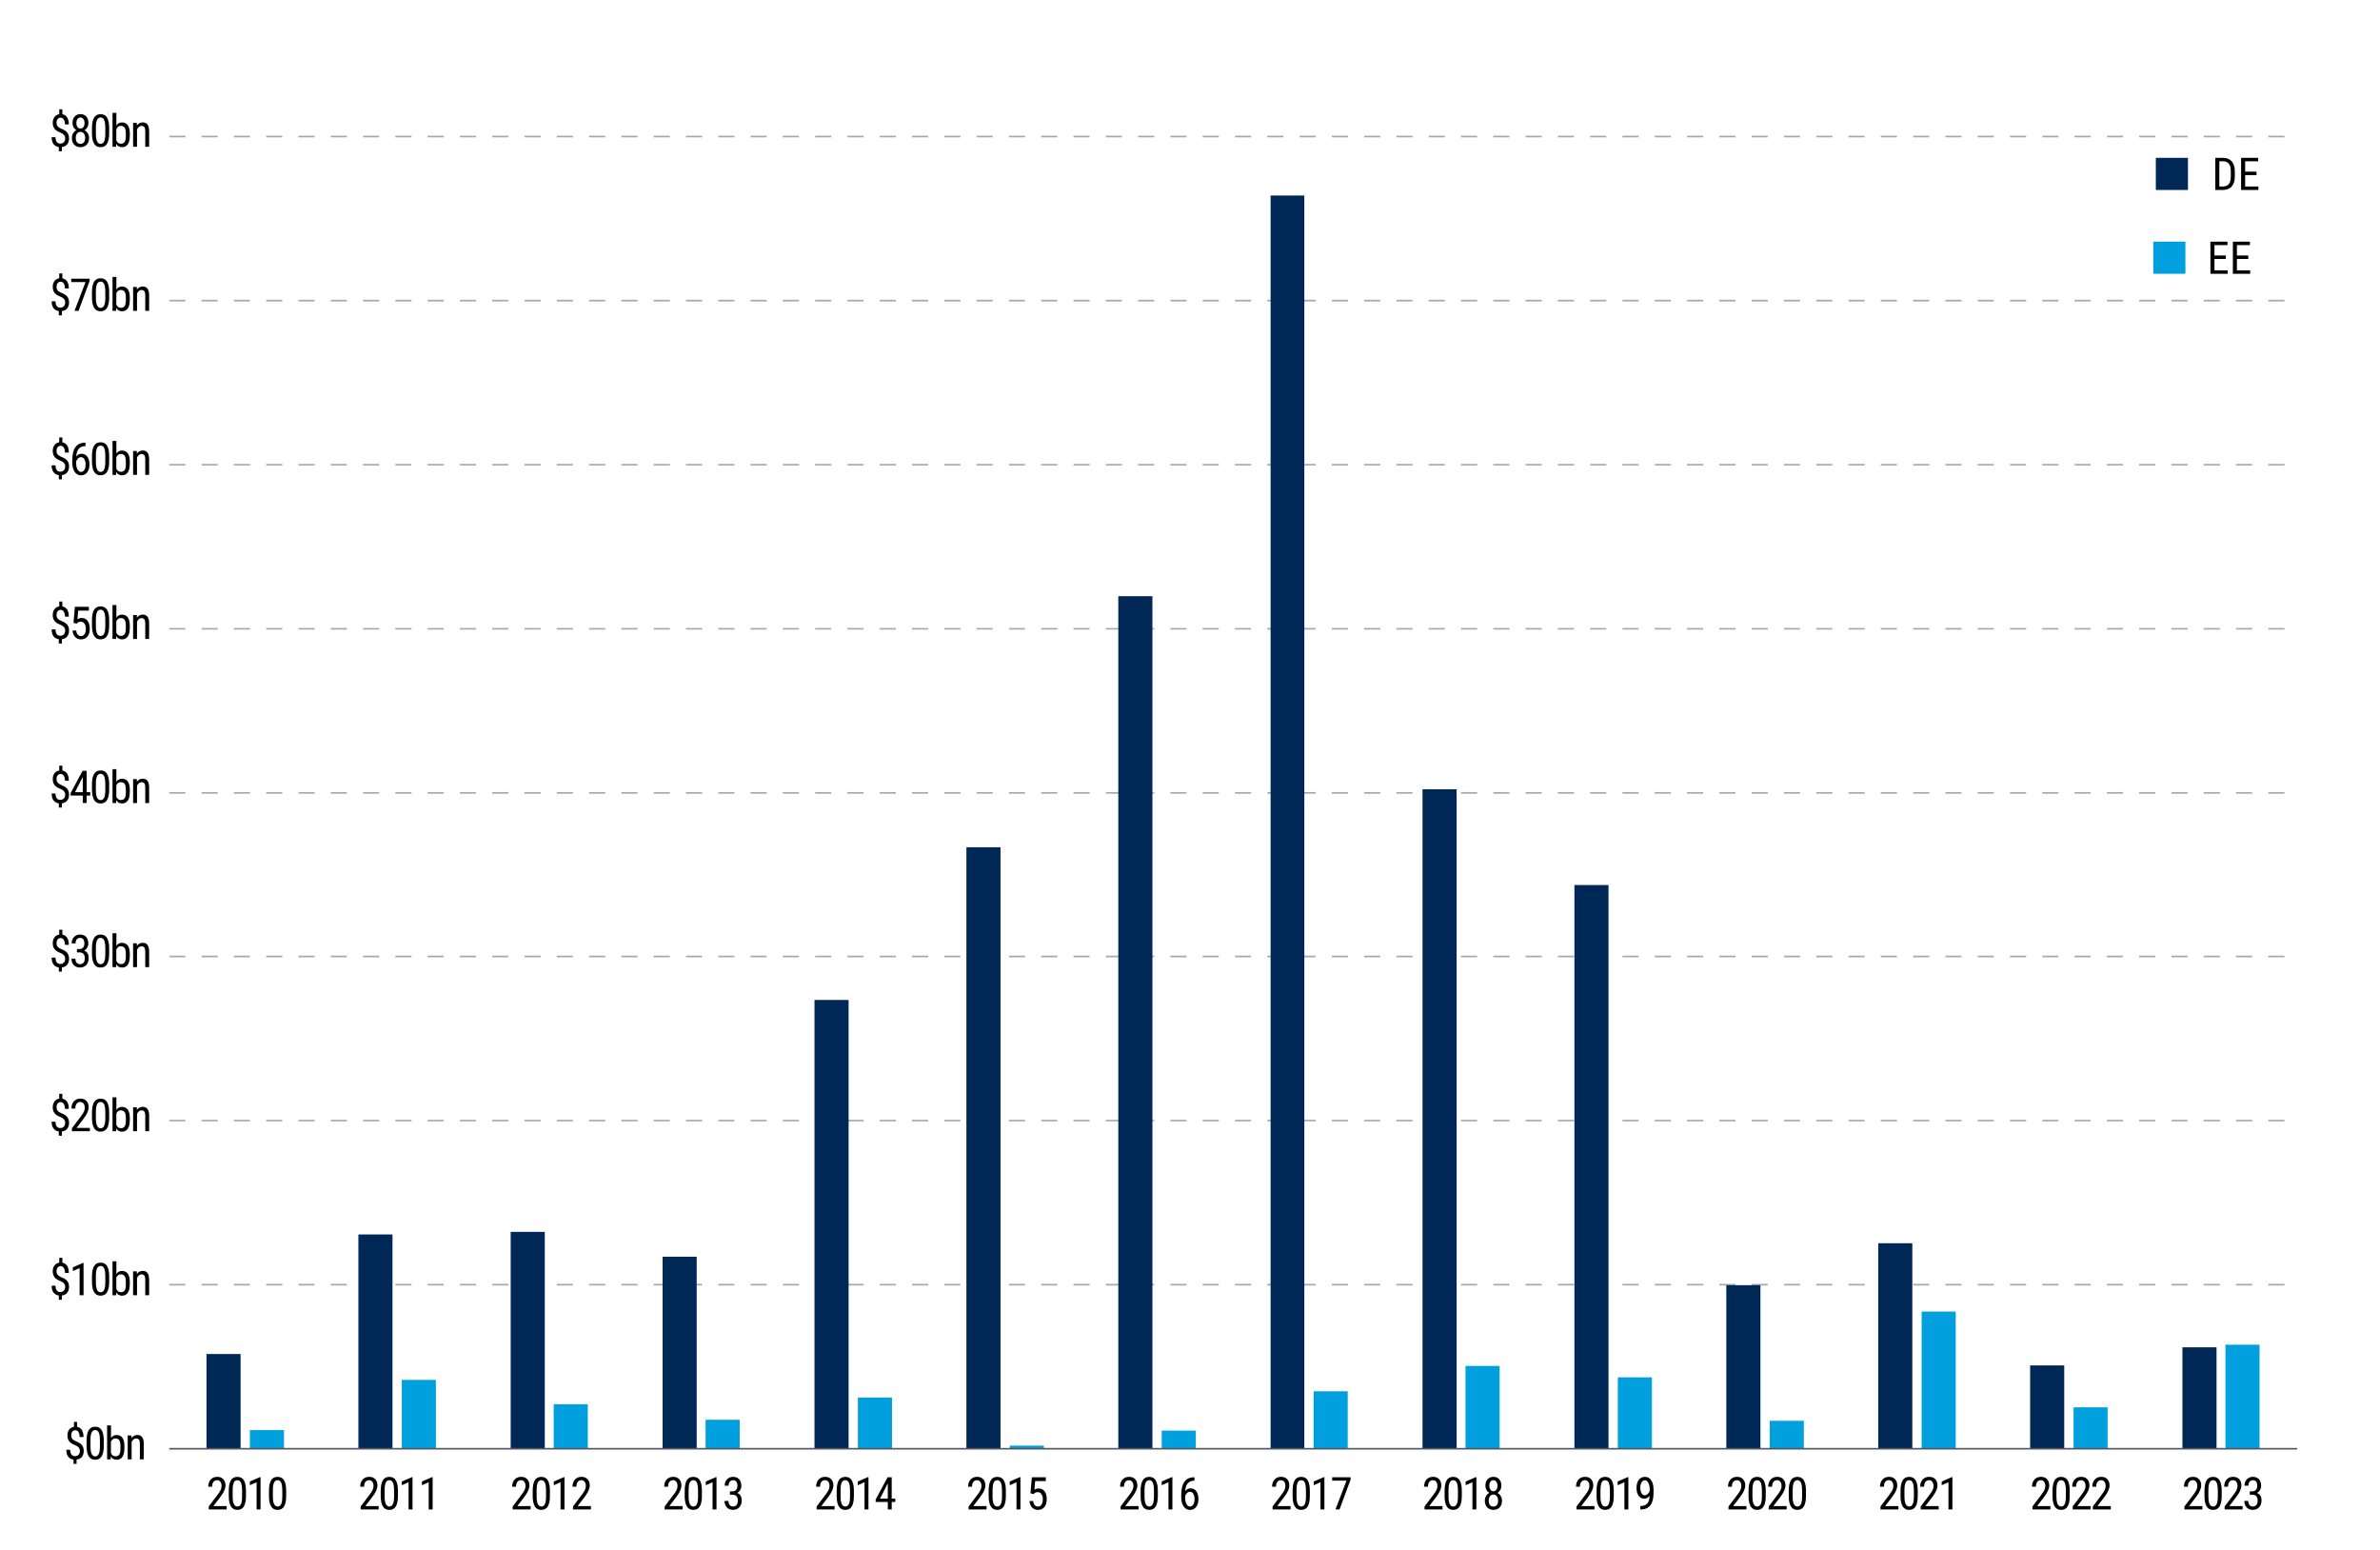 <?xml version="1.0" encoding="UTF-8"?>
<svg id="Layer_1" data-name="Layer 1" xmlns="http://www.w3.org/2000/svg" viewBox="0 0 737 480">
  <defs>
    <style>
      .cls-1 {
        fill: #00a0df;
      }

      .cls-2 {
        stroke: #a8a8aa;
        stroke-dasharray: 5 5;
      }

      .cls-2, .cls-3 {
        fill: none;
        stroke-linejoin: round;
        stroke-width: .5px;
      }

      .cls-4 {
        fill: #002856;
      }

      .cls-3 {
        stroke: #54555a;
      }
    </style>
  </defs>
  <g>
    <path class="cls-2" d="M52.42,397.78h658.92M52.42,346.97h658.92M52.42,296.16h658.92M52.42,245.51h658.92M52.42,194.7h658.92M52.42,143.89h658.92M52.42,93.08h658.92M52.42,42.27h658.92"/>
    <path class="cls-4" d="M63.94,419.25h10.56v29.33h-10.56v-29.33h0ZM110.98,382.23h10.56v66.36h-10.56v-66.36h0ZM158.14,381.43h10.56v67.16h-10.56v-67.16h0ZM205.18,389.12h10.56v59.46h-10.56v-59.46h0ZM252.22,309.62h10.56v138.96h-10.56v-138.96h0ZM299.26,262.34h10.56v186.25h-10.56v-186.25h0ZM346.3,184.6h10.56v263.98h-10.56V184.6h0ZM393.46,60.54h10.44v388.04h-10.44V60.54h0ZM440.5,244.39h10.56v204.2h-10.56v-204.2h0ZM487.54,274.04h10.56v174.55h-10.56v-174.55h0ZM534.58,397.94h10.56v50.65h-10.56v-50.65h0ZM581.62,384.95h10.56v63.63h-10.56v-63.63h0ZM628.66,422.78h10.56v25.81h-10.56v-25.81h0ZM675.82,417.17h10.56v31.42h-10.56v-31.42h0Z"/>
    <path class="cls-1" d="M77.38,442.81h10.56v5.77h-10.56v-5.77h0ZM124.42,427.27h10.56v21.32h-10.56v-21.32h0ZM171.46,434.8h10.56v13.78h-10.56v-13.78h0ZM218.5,439.61h10.56v8.98h-10.56v-8.98h0ZM265.66,432.72h10.56v15.87h-10.56v-15.87h0ZM312.7,447.62h10.56v.96h-10.56v-.96h0ZM359.74,442.97h10.56v5.61h-10.56v-5.61h0ZM406.78,430.79h10.56v17.79h-10.56v-17.79h0ZM453.82,422.94h10.56v25.65h-10.56v-25.65h0ZM500.98,426.47h10.56v22.12h-10.56v-22.12h0ZM548.02,439.93h10.56v8.66h-10.56v-8.66h0ZM595.06,406.11h10.56v42.47h-10.56v-42.47h0ZM642.1,435.76h10.56v12.82h-10.56v-12.82h0ZM689.14,416.37h10.56v32.22h-10.56v-32.22h0Z"/>
    <line class="cls-3" x1="52.42" y1="448.58" x2="711.34" y2="448.58"/>
    <g>
      <path d="M24.74,449.29c0-.41-.11-.76-.34-1.05s-.62-.55-1.18-.79c-.82-.3-1.41-.68-1.78-1.16-.37-.48-.56-1.08-.56-1.82s.18-1.36.54-1.83c.36-.47.86-.76,1.48-.86v-1.5h.96v1.51c.64.11,1.13.44,1.48.97.35.54.52,1.27.52,2.19h-1.2c0-.63-.12-1.14-.35-1.52s-.55-.57-.96-.57-.72.14-.95.42-.34.67-.34,1.18c0,.46.12.83.37,1.1.24.28.64.53,1.19.76.82.31,1.42.7,1.77,1.16.36.46.54,1.06.54,1.79s-.19,1.36-.57,1.83-.93.76-1.65.85v1.31h-.95v-1.31c-.72-.1-1.27-.42-1.65-.94s-.57-1.22-.57-2.1h1.2c0,.63.13,1.12.38,1.46s.62.51,1.08.51.85-.14,1.12-.43c.27-.28.41-.68.41-1.18Z"/>
      <path d="M32.14,447.61c0,1.47-.21,2.56-.64,3.29-.43.73-1.1,1.09-2.02,1.09s-1.55-.35-1.99-1.05-.67-1.75-.68-3.14v-1.71c0-1.45.22-2.54.65-3.25s1.1-1.07,2.01-1.07,1.56.34,1.99,1.02.66,1.71.68,3.08v1.74ZM30.93,445.88c0-1.05-.12-1.83-.35-2.33-.23-.5-.6-.75-1.11-.75s-.86.25-1.09.73c-.23.49-.35,1.23-.36,2.22v2.05c0,1.05.12,1.84.36,2.36.24.53.61.79,1.11.79s.85-.25,1.09-.75.35-1.26.36-2.28v-2.06Z"/>
      <path d="M38.51,448.51c0,1.15-.21,2.02-.62,2.6s-1.02.88-1.8.88-1.37-.34-1.76-1.01l-.06.88h-1.1v-10.5h1.2v3.92c.4-.63.97-.95,1.71-.95.81,0,1.42.29,1.83.86s.61,1.44.62,2.6v.73ZM37.3,447.82c0-.87-.12-1.5-.37-1.87s-.64-.56-1.19-.56c-.62,0-1.09.34-1.39,1.01v3.52c.3.67.77,1,1.41,1,.55,0,.94-.19,1.18-.57.24-.38.36-.98.36-1.78v-.74Z"/>
      <path d="M40.69,444.46l.03.8c.47-.62,1.07-.94,1.8-.94,1.31,0,1.97.87,1.99,2.62v4.92h-1.2v-4.86c0-.58-.1-.99-.29-1.23-.19-.24-.48-.37-.87-.37-.3,0-.57.1-.81.3s-.43.46-.58.79v5.37h-1.21v-7.4h1.14Z"/>
    </g>
    <g>
      <path d="M20.19,398.48c0-.41-.11-.76-.34-1.05s-.62-.55-1.18-.79c-.82-.3-1.41-.68-1.78-1.16-.37-.48-.56-1.08-.56-1.82s.18-1.36.54-1.83c.36-.47.86-.76,1.48-.86v-1.5h.96v1.51c.64.11,1.13.44,1.48.97.35.54.52,1.27.52,2.19h-1.2c0-.63-.12-1.14-.35-1.52s-.55-.57-.96-.57-.72.14-.95.42-.34.67-.34,1.18c0,.46.12.83.37,1.1.24.28.64.53,1.19.76.82.31,1.42.7,1.77,1.16.36.46.54,1.06.54,1.79s-.19,1.36-.57,1.83-.93.76-1.65.85v1.31h-.95v-1.31c-.72-.1-1.27-.42-1.65-.94s-.57-1.22-.57-2.1h1.2c0,.63.13,1.12.38,1.46s.62.51,1.08.51.85-.14,1.12-.43c.27-.28.41-.68.41-1.18Z"/>
      <path d="M25.87,401.05h-1.22v-8.43l-2.09.94v-1.15l3.12-1.36h.19v10Z"/>
      <path d="M33.81,396.8c0,1.47-.21,2.56-.64,3.29-.43.73-1.1,1.09-2.02,1.09s-1.55-.35-1.99-1.05-.67-1.75-.68-3.14v-1.71c0-1.45.22-2.54.65-3.25s1.1-1.07,2.01-1.07,1.56.34,1.99,1.02.66,1.71.68,3.08v1.74ZM32.6,395.07c0-1.05-.12-1.83-.35-2.33-.23-.5-.6-.75-1.11-.75s-.86.25-1.09.73c-.23.49-.35,1.23-.36,2.22v2.05c0,1.05.12,1.84.36,2.36.24.53.61.79,1.11.79s.85-.25,1.09-.75.35-1.26.36-2.28v-2.06Z"/>
      <path d="M40.18,397.71c0,1.15-.21,2.02-.62,2.6s-1.02.88-1.8.88-1.37-.34-1.76-1.01l-.06.88h-1.1v-10.5h1.2v3.92c.4-.63.97-.95,1.71-.95.81,0,1.42.29,1.83.86s.61,1.44.62,2.6v.73ZM38.97,397.01c0-.87-.12-1.5-.37-1.87s-.64-.56-1.19-.56c-.62,0-1.09.34-1.39,1.01v3.52c.3.67.77,1,1.41,1,.55,0,.94-.19,1.18-.57.24-.38.36-.98.36-1.78v-.74Z"/>
      <path d="M42.36,393.65l.03.8c.47-.62,1.07-.94,1.8-.94,1.31,0,1.97.87,1.99,2.62v4.92h-1.2v-4.86c0-.58-.1-.99-.29-1.23-.19-.24-.48-.37-.87-.37-.3,0-.57.1-.81.3s-.43.46-.58.79v5.37h-1.21v-7.4h1.14Z"/>
    </g>
    <g>
      <path d="M20.19,347.69c0-.41-.11-.76-.34-1.05s-.62-.55-1.18-.79c-.82-.3-1.41-.68-1.78-1.16-.37-.48-.56-1.08-.56-1.82s.18-1.36.54-1.83c.36-.47.86-.76,1.48-.86v-1.5h.96v1.51c.64.11,1.13.44,1.48.97.35.54.52,1.27.52,2.19h-1.2c0-.63-.12-1.14-.35-1.52s-.55-.57-.96-.57-.72.14-.95.42-.34.67-.34,1.18c0,.46.12.83.37,1.1.24.28.64.53,1.19.76.82.31,1.42.7,1.77,1.16.36.46.54,1.06.54,1.79s-.19,1.36-.57,1.83-.93.76-1.65.85v1.31h-.95v-1.31c-.72-.1-1.27-.42-1.65-.94s-.57-1.22-.57-2.1h1.2c0,.63.13,1.12.38,1.46s.62.51,1.08.51.85-.14,1.12-.43c.27-.28.41-.68.41-1.18Z"/>
      <path d="M27.83,350.26h-5.56v-.91l2.84-3.76c.43-.58.73-1.05.89-1.42.17-.37.25-.76.25-1.18,0-.53-.12-.96-.37-1.29s-.57-.49-.97-.49c-.51,0-.9.17-1.17.52-.28.35-.41.85-.41,1.51h-1.21c0-.92.25-1.66.75-2.22s1.18-.85,2.04-.85c.79,0,1.42.24,1.87.73.46.48.68,1.13.68,1.94,0,.98-.51,2.15-1.54,3.49l-2.21,2.9h4.12v1.03Z"/>
      <path d="M33.81,346.02c0,1.47-.21,2.56-.64,3.29-.43.73-1.1,1.09-2.02,1.09s-1.55-.35-1.99-1.05-.67-1.75-.68-3.14v-1.71c0-1.45.22-2.54.65-3.25s1.1-1.07,2.01-1.07,1.56.34,1.99,1.02.66,1.71.68,3.08v1.74ZM32.6,344.29c0-1.05-.12-1.83-.35-2.33-.23-.5-.6-.75-1.11-.75s-.86.25-1.09.73c-.23.49-.35,1.23-.36,2.22v2.05c0,1.05.12,1.84.36,2.36.24.53.61.79,1.11.79s.85-.25,1.09-.75.35-1.26.36-2.28v-2.06Z"/>
      <path d="M40.18,346.92c0,1.15-.21,2.02-.62,2.6s-1.02.88-1.8.88-1.37-.34-1.76-1.01l-.06.88h-1.1v-10.5h1.2v3.92c.4-.63.97-.95,1.71-.95.81,0,1.42.29,1.83.86s.61,1.44.62,2.6v.73ZM38.97,346.23c0-.87-.12-1.5-.37-1.87s-.64-.56-1.19-.56c-.62,0-1.09.34-1.39,1.01v3.52c.3.67.77,1,1.41,1,.55,0,.94-.19,1.18-.57.24-.38.36-.98.36-1.78v-.74Z"/>
      <path d="M42.36,342.86l.03.8c.47-.62,1.07-.94,1.8-.94,1.31,0,1.97.87,1.99,2.62v4.92h-1.2v-4.86c0-.58-.1-.99-.29-1.23-.19-.24-.48-.37-.87-.37-.3,0-.57.1-.81.3s-.43.46-.58.79v5.37h-1.21v-7.4h1.14Z"/>
    </g>
    <g>
      <path d="M20.19,296.89c0-.41-.11-.76-.34-1.05s-.62-.55-1.18-.79c-.82-.3-1.41-.68-1.78-1.16-.37-.48-.56-1.08-.56-1.82s.18-1.36.54-1.83c.36-.47.86-.76,1.48-.86v-1.5h.96v1.51c.64.11,1.13.44,1.48.97.35.54.52,1.27.52,2.19h-1.2c0-.63-.12-1.14-.35-1.52s-.55-.57-.96-.57-.72.14-.95.42-.34.67-.34,1.18c0,.46.12.83.37,1.1.24.28.64.53,1.19.76.82.31,1.42.7,1.77,1.16.36.46.54,1.06.54,1.79s-.19,1.36-.57,1.83-.93.76-1.65.85v1.31h-.95v-1.31c-.72-.1-1.27-.42-1.65-.94s-.57-1.22-.57-2.1h1.2c0,.63.13,1.12.38,1.46s.62.51,1.08.51.85-.14,1.12-.43c.27-.28.41-.68.41-1.18Z"/>
      <path d="M23.81,293.86h.77c.5,0,.88-.15,1.15-.46s.4-.72.4-1.25c0-1.17-.45-1.75-1.35-1.75-.43,0-.77.16-1.02.47s-.37.73-.37,1.24h-1.2c0-.8.24-1.46.73-1.97.49-.52,1.11-.78,1.86-.78s1.41.25,1.87.73c.46.49.69,1.18.69,2.08,0,.46-.12.89-.36,1.29-.24.4-.55.69-.93.88.94.35,1.41,1.12,1.41,2.33,0,.89-.25,1.6-.74,2.12-.49.53-1.14.79-1.94.79s-1.43-.25-1.91-.75c-.49-.5-.73-1.17-.73-2.01h1.21c0,.53.13.95.38,1.26.26.31.6.47,1.05.47s.81-.15,1.08-.46.4-.77.4-1.39c0-1.21-.57-1.81-1.72-1.81h-.72v-1.03Z"/>
      <path d="M33.81,295.21c0,1.47-.21,2.56-.64,3.29-.43.73-1.1,1.09-2.02,1.09s-1.55-.35-1.99-1.05-.67-1.75-.68-3.14v-1.71c0-1.45.22-2.54.65-3.25s1.1-1.07,2.01-1.07,1.56.34,1.99,1.02.66,1.71.68,3.08v1.74ZM32.6,293.48c0-1.05-.12-1.83-.35-2.33-.23-.5-.6-.75-1.11-.75s-.86.25-1.09.73c-.23.49-.35,1.23-.36,2.22v2.05c0,1.05.12,1.84.36,2.36.24.53.61.79,1.11.79s.85-.25,1.09-.75.35-1.26.36-2.28v-2.06Z"/>
      <path d="M40.18,296.11c0,1.15-.21,2.02-.62,2.6s-1.02.88-1.8.88-1.37-.34-1.76-1.01l-.06.88h-1.1v-10.5h1.2v3.92c.4-.63.97-.95,1.71-.95.81,0,1.42.29,1.83.86s.61,1.44.62,2.6v.73ZM38.97,295.42c0-.87-.12-1.5-.37-1.87s-.64-.56-1.19-.56c-.62,0-1.09.34-1.39,1.01v3.52c.3.67.77,1,1.41,1,.55,0,.94-.19,1.18-.57.24-.38.36-.98.36-1.78v-.74Z"/>
      <path d="M42.36,292.06l.03.8c.47-.62,1.07-.94,1.8-.94,1.31,0,1.97.87,1.99,2.62v4.92h-1.2v-4.86c0-.58-.1-.99-.29-1.23-.19-.24-.48-.37-.87-.37-.3,0-.57.1-.81.3s-.43.46-.58.79v5.37h-1.21v-7.4h1.14Z"/>
    </g>
    <g>
      <path d="M20.19,246.08c0-.41-.11-.76-.34-1.05s-.62-.55-1.18-.79c-.82-.3-1.41-.68-1.78-1.16-.37-.48-.56-1.08-.56-1.82s.18-1.36.54-1.83c.36-.47.86-.76,1.48-.86v-1.5h.96v1.51c.64.11,1.13.44,1.48.97.35.54.52,1.27.52,2.19h-1.2c0-.63-.12-1.14-.35-1.52s-.55-.57-.96-.57-.72.14-.95.42-.34.67-.34,1.18c0,.46.12.83.37,1.1.24.28.64.53,1.19.76.82.31,1.42.7,1.77,1.16.36.46.54,1.06.54,1.79s-.19,1.36-.57,1.83-.93.76-1.65.85v1.31h-.95v-1.31c-.72-.1-1.27-.42-1.65-.94s-.57-1.22-.57-2.1h1.2c0,.63.13,1.12.38,1.46s.62.51,1.08.51.85-.14,1.12-.43c.27-.28.41-.68.41-1.18Z"/>
      <path d="M26.84,245.3h1.11v1.03h-1.11v2.31h-1.21v-2.31h-3.76v-.75l3.7-6.9h1.27v6.61ZM23.21,245.3h2.42v-4.73l-2.42,4.73Z"/>
      <path d="M33.81,244.4c0,1.47-.21,2.56-.64,3.29-.43.73-1.1,1.09-2.02,1.09s-1.55-.35-1.99-1.05-.67-1.75-.68-3.14v-1.71c0-1.45.22-2.54.65-3.25s1.1-1.07,2.01-1.07,1.56.34,1.99,1.02.66,1.71.68,3.08v1.74ZM32.6,242.67c0-1.05-.12-1.83-.35-2.33-.23-.5-.6-.75-1.11-.75s-.86.25-1.09.73c-.23.49-.35,1.23-.36,2.22v2.05c0,1.05.12,1.84.36,2.36.24.53.61.79,1.11.79s.85-.25,1.09-.75.35-1.26.36-2.28v-2.06Z"/>
      <path d="M40.18,245.3c0,1.15-.21,2.02-.62,2.6s-1.02.88-1.8.88-1.37-.34-1.76-1.01l-.06.88h-1.1v-10.5h1.2v3.92c.4-.63.97-.95,1.71-.95.81,0,1.42.29,1.83.86s.61,1.44.62,2.6v.73ZM38.97,244.61c0-.87-.12-1.5-.37-1.87s-.64-.56-1.19-.56c-.62,0-1.09.34-1.39,1.01v3.52c.3.67.77,1,1.41,1,.55,0,.94-.19,1.18-.57.24-.38.36-.98.36-1.78v-.74Z"/>
      <path d="M42.36,241.25l.03.8c.47-.62,1.07-.94,1.8-.94,1.31,0,1.97.87,1.99,2.62v4.92h-1.2v-4.86c0-.58-.1-.99-.29-1.23-.19-.24-.48-.37-.87-.37-.3,0-.57.1-.81.3s-.43.46-.58.79v5.37h-1.21v-7.4h1.14Z"/>
    </g>
    <g>
      <path d="M20.19,195.27c0-.41-.11-.76-.34-1.05s-.62-.55-1.18-.79c-.82-.3-1.41-.68-1.78-1.16-.37-.48-.56-1.08-.56-1.82s.18-1.36.54-1.83c.36-.47.86-.76,1.48-.86v-1.5h.96v1.51c.64.11,1.13.44,1.48.97.35.54.52,1.27.52,2.19h-1.2c0-.63-.12-1.14-.35-1.52s-.55-.57-.96-.57-.72.14-.95.42-.34.67-.34,1.18c0,.46.12.83.37,1.1.24.28.64.53,1.19.76.82.31,1.42.7,1.77,1.16.36.46.54,1.06.54,1.79s-.19,1.36-.57,1.83-.93.76-1.65.85v1.31h-.95v-1.31c-.72-.1-1.27-.42-1.65-.94s-.57-1.22-.57-2.1h1.2c0,.63.13,1.12.38,1.46s.62.51,1.08.51.85-.14,1.12-.43c.27-.28.41-.68.41-1.18Z"/>
      <path d="M22.76,192.85l.43-4.96h4.33v1.17h-3.31l-.23,2.71c.41-.29.85-.43,1.33-.43.77,0,1.38.3,1.83.9s.66,1.41.66,2.43-.24,1.84-.72,2.43-1.14.88-1.98.88c-.75,0-1.36-.24-1.83-.73s-.74-1.16-.81-2.02h1.13c.07.57.23,1,.49,1.29.26.29.59.43,1.01.43.47,0,.84-.2,1.1-.61.26-.41.4-.96.4-1.65,0-.65-.14-1.18-.43-1.59s-.67-.62-1.15-.62c-.4,0-.72.1-.96.31l-.32.32-.96-.26Z"/>
      <path d="M33.81,193.59c0,1.47-.21,2.56-.64,3.29-.43.73-1.1,1.09-2.02,1.09s-1.55-.35-1.99-1.05-.67-1.75-.68-3.14v-1.71c0-1.45.22-2.54.65-3.25s1.1-1.07,2.01-1.07,1.56.34,1.99,1.02.66,1.71.68,3.08v1.74ZM32.6,191.86c0-1.05-.12-1.83-.35-2.33-.23-.5-.6-.75-1.11-.75s-.86.25-1.09.73c-.23.49-.35,1.23-.36,2.22v2.05c0,1.05.12,1.84.36,2.36.24.53.61.79,1.11.79s.85-.25,1.09-.75.35-1.26.36-2.28v-2.06Z"/>
      <path d="M40.18,194.49c0,1.15-.21,2.02-.62,2.6s-1.02.88-1.8.88-1.37-.34-1.76-1.01l-.06.88h-1.1v-10.5h1.2v3.92c.4-.63.97-.95,1.71-.95.81,0,1.42.29,1.83.86s.61,1.44.62,2.6v.73ZM38.97,193.8c0-.87-.12-1.5-.37-1.87s-.64-.56-1.19-.56c-.62,0-1.09.34-1.39,1.01v3.52c.3.67.77,1,1.41,1,.55,0,.94-.19,1.18-.57.24-.38.36-.98.36-1.78v-.74Z"/>
      <path d="M42.36,190.44l.03.8c.47-.62,1.07-.94,1.8-.94,1.31,0,1.97.87,1.99,2.62v4.92h-1.2v-4.86c0-.58-.1-.99-.29-1.23-.19-.24-.48-.37-.87-.37-.3,0-.57.1-.81.3s-.43.46-.58.79v5.37h-1.21v-7.4h1.14Z"/>
    </g>
    <g>
      <path d="M20.19,144.46c0-.41-.11-.76-.34-1.05s-.62-.55-1.18-.79c-.82-.3-1.41-.68-1.78-1.16-.37-.48-.56-1.08-.56-1.82s.18-1.36.54-1.83c.36-.47.86-.76,1.48-.86v-1.5h.96v1.51c.64.11,1.13.44,1.48.97.35.54.52,1.27.52,2.19h-1.2c0-.63-.12-1.14-.35-1.52s-.55-.57-.96-.57-.72.14-.95.42-.34.67-.34,1.18c0,.46.12.83.37,1.1.24.28.64.53,1.19.76.82.31,1.42.7,1.77,1.16.36.46.54,1.06.54,1.79s-.19,1.36-.57,1.83-.93.76-1.65.85v1.31h-.95v-1.31c-.72-.1-1.27-.42-1.65-.94s-.57-1.22-.57-2.1h1.2c0,.63.13,1.12.38,1.46s.62.51,1.08.51.85-.14,1.12-.43c.27-.28.41-.68.41-1.18Z"/>
      <path d="M26.48,137.07v1.07h-.2c-.81.02-1.44.29-1.89.82-.46.53-.72,1.32-.79,2.38.44-.56,1.01-.83,1.7-.83.73,0,1.32.3,1.75.91.43.6.65,1.4.65,2.38,0,1.04-.24,1.87-.71,2.47s-1.12.91-1.92.91-1.46-.36-1.95-1.07-.74-1.67-.74-2.85v-.49c0-1.37.15-2.46.44-3.27s.73-1.41,1.31-1.81c.58-.39,1.29-.6,2.15-.61h.21ZM25.09,141.55c-.33,0-.63.12-.91.38s-.48.57-.6.96v.5c0,.81.14,1.46.43,1.97.28.51.63.76,1.05.76.45,0,.8-.21,1.06-.63.26-.42.38-.97.38-1.65s-.13-1.22-.38-1.65c-.26-.43-.6-.64-1.03-.64Z"/>
      <path d="M33.81,142.78c0,1.47-.21,2.56-.64,3.29-.43.73-1.1,1.09-2.02,1.09s-1.55-.35-1.99-1.05-.67-1.75-.68-3.14v-1.71c0-1.45.22-2.54.65-3.25s1.1-1.07,2.01-1.07,1.56.34,1.99,1.02.66,1.71.68,3.08v1.74ZM32.6,141.05c0-1.05-.12-1.83-.35-2.33-.23-.5-.6-.75-1.11-.75s-.86.25-1.09.73c-.23.49-.35,1.23-.36,2.22v2.05c0,1.05.12,1.84.36,2.36.24.53.61.79,1.11.79s.85-.25,1.09-.75.35-1.26.36-2.28v-2.06Z"/>
      <path d="M40.18,143.69c0,1.15-.21,2.02-.62,2.6s-1.02.88-1.8.88-1.37-.34-1.76-1.01l-.06.88h-1.1v-10.5h1.2v3.92c.4-.63.97-.95,1.71-.95.81,0,1.42.29,1.83.86s.61,1.44.62,2.6v.73ZM38.97,142.99c0-.87-.12-1.5-.37-1.87s-.64-.56-1.19-.56c-.62,0-1.09.34-1.39,1.01v3.52c.3.67.77,1,1.41,1,.55,0,.94-.19,1.18-.57.24-.38.36-.98.36-1.78v-.74Z"/>
      <path d="M42.36,139.63l.03.8c.47-.62,1.07-.94,1.8-.94,1.31,0,1.97.87,1.99,2.62v4.92h-1.2v-4.86c0-.58-.1-.99-.29-1.23-.19-.24-.48-.37-.87-.37-.3,0-.57.1-.81.3s-.43.46-.58.79v5.37h-1.21v-7.4h1.14Z"/>
    </g>
    <g>
      <path d="M20.19,93.67c0-.41-.11-.76-.34-1.05s-.62-.55-1.18-.79c-.82-.3-1.41-.68-1.78-1.16-.37-.48-.56-1.08-.56-1.82s.18-1.36.54-1.83c.36-.47.86-.76,1.48-.86v-1.5h.96v1.51c.64.11,1.13.44,1.48.97.35.54.52,1.27.52,2.19h-1.2c0-.63-.12-1.14-.35-1.52s-.55-.57-.96-.57-.72.14-.95.42-.34.67-.34,1.18c0,.46.12.83.37,1.1.24.28.64.53,1.19.76.82.31,1.42.7,1.77,1.16.36.46.54,1.06.54,1.79s-.19,1.36-.57,1.83-.93.76-1.65.85v1.31h-.95v-1.31c-.72-.1-1.27-.42-1.65-.94s-.57-1.22-.57-2.1h1.2c0,.63.13,1.12.38,1.46s.62.51,1.08.51.85-.14,1.12-.43c.27-.28.41-.68.41-1.18Z"/>
      <path d="M27.75,87l-3.42,9.24h-1.26l3.42-8.91h-4.44v-1.04h5.71v.71Z"/>
      <path d="M33.81,92c0,1.47-.21,2.56-.64,3.29-.43.73-1.1,1.09-2.02,1.09s-1.55-.35-1.99-1.05-.67-1.75-.68-3.14v-1.71c0-1.45.22-2.54.65-3.25s1.1-1.07,2.01-1.07,1.56.34,1.99,1.02.66,1.71.68,3.08v1.74ZM32.6,90.27c0-1.05-.12-1.83-.35-2.33-.23-.5-.6-.75-1.11-.75s-.86.25-1.09.73c-.23.49-.35,1.23-.36,2.22v2.05c0,1.05.12,1.84.36,2.36.24.53.61.79,1.11.79s.85-.25,1.09-.75.35-1.26.36-2.28v-2.06Z"/>
      <path d="M40.18,92.9c0,1.15-.21,2.02-.62,2.6s-1.02.88-1.8.88-1.37-.34-1.76-1.01l-.06.88h-1.1v-10.5h1.2v3.92c.4-.63.97-.95,1.71-.95.81,0,1.42.29,1.83.86s.61,1.44.62,2.6v.73ZM38.97,92.21c0-.87-.12-1.5-.37-1.87s-.64-.56-1.19-.56c-.62,0-1.09.34-1.39,1.01v3.52c.3.67.77,1,1.41,1,.55,0,.94-.19,1.18-.57.24-.38.36-.98.36-1.78v-.74Z"/>
      <path d="M42.36,88.85l.03.8c.47-.62,1.07-.94,1.8-.94,1.31,0,1.97.87,1.99,2.62v4.92h-1.2v-4.86c0-.58-.1-.99-.29-1.23-.19-.24-.48-.37-.87-.37-.3,0-.57.1-.81.3s-.43.46-.58.79v5.37h-1.21v-7.4h1.14Z"/>
    </g>
    <g>
      <path d="M20.19,42.87c0-.41-.11-.76-.34-1.05s-.62-.55-1.18-.79c-.82-.3-1.41-.68-1.78-1.16-.37-.48-.56-1.08-.56-1.82s.18-1.36.54-1.83c.36-.47.86-.76,1.48-.86v-1.5h.96v1.51c.64.11,1.13.44,1.48.97.35.54.52,1.27.52,2.19h-1.2c0-.63-.12-1.14-.35-1.52s-.55-.57-.96-.57-.72.14-.95.42-.34.67-.34,1.18c0,.46.12.83.37,1.1.24.28.64.53,1.19.76.82.31,1.42.7,1.77,1.16.36.46.54,1.06.54,1.79s-.19,1.36-.57,1.83-.93.76-1.65.85v1.31h-.95v-1.31c-.72-.1-1.27-.42-1.65-.94s-.57-1.22-.57-2.1h1.2c0,.63.13,1.12.38,1.46s.62.51,1.08.51.85-.14,1.12-.43c.27-.28.41-.68.41-1.18Z"/>
      <path d="M27.38,38.08c0,.5-.11.94-.33,1.33s-.52.69-.89.91c.44.23.79.55,1.04.98.25.43.38.91.38,1.45,0,.86-.24,1.54-.73,2.05-.49.51-1.13.77-1.93.77s-1.45-.26-1.93-.77c-.49-.51-.73-1.2-.73-2.05,0-.55.12-1.04.37-1.47.25-.43.59-.76,1.02-.97-.37-.22-.67-.52-.88-.91-.21-.38-.32-.83-.32-1.32,0-.84.23-1.5.68-2s1.05-.74,1.79-.74,1.33.24,1.79.73.68,1.16.68,2ZM26.37,42.72c0-.57-.13-1.03-.4-1.37-.27-.34-.62-.52-1.06-.52s-.8.17-1.06.52-.39.8-.39,1.37.13,1.02.38,1.34.61.48,1.08.48.82-.16,1.07-.48.38-.77.38-1.34ZM26.18,38.1c0-.51-.12-.92-.36-1.24s-.54-.48-.91-.48c-.39,0-.69.16-.92.47s-.34.73-.34,1.24.12.93.35,1.24.54.46.92.46.69-.16.92-.46.34-.72.34-1.23Z"/>
      <path d="M33.81,41.19c0,1.47-.21,2.56-.64,3.29-.43.73-1.1,1.09-2.02,1.09s-1.55-.35-1.99-1.05-.67-1.75-.68-3.14v-1.71c0-1.45.22-2.54.65-3.25s1.1-1.07,2.01-1.07,1.56.34,1.99,1.02.66,1.71.68,3.08v1.74ZM32.6,39.46c0-1.05-.12-1.83-.35-2.33-.23-.5-.6-.75-1.11-.75s-.86.25-1.09.73c-.23.49-.35,1.23-.36,2.22v2.05c0,1.05.12,1.84.36,2.36.24.53.61.79,1.11.79s.85-.25,1.09-.75.35-1.26.36-2.28v-2.06Z"/>
      <path d="M40.18,42.09c0,1.15-.21,2.02-.62,2.6s-1.02.88-1.8.88-1.37-.34-1.76-1.01l-.06.88h-1.1v-10.5h1.2v3.92c.4-.63.97-.95,1.71-.95.81,0,1.42.29,1.83.86s.61,1.44.62,2.6v.73ZM38.97,41.4c0-.87-.12-1.5-.37-1.87s-.64-.56-1.19-.56c-.62,0-1.09.34-1.39,1.01v3.52c.3.67.77,1,1.41,1,.55,0,.94-.19,1.18-.57.24-.38.36-.98.36-1.78v-.74Z"/>
      <path d="M42.36,38.04l.03.8c.47-.62,1.07-.94,1.8-.94,1.31,0,1.97.87,1.99,2.62v4.92h-1.2v-4.86c0-.58-.1-.99-.29-1.23-.19-.24-.48-.37-.87-.37-.3,0-.57.1-.81.3s-.43.46-.58.79v5.37h-1.21v-7.4h1.14Z"/>
    </g>
    <g>
      <path d="M70.19,467.37h-5.56v-.91l2.84-3.76c.43-.58.73-1.05.89-1.42.17-.37.25-.76.25-1.18,0-.53-.12-.96-.37-1.29s-.57-.49-.97-.49c-.51,0-.9.17-1.17.52-.28.35-.41.85-.41,1.51h-1.21c0-.92.25-1.66.75-2.22s1.18-.85,2.04-.85c.79,0,1.42.24,1.87.73.46.48.68,1.13.68,1.94,0,.98-.51,2.15-1.54,3.49l-2.21,2.9h4.12v1.03Z"/>
      <path d="M76.17,463.13c0,1.47-.21,2.56-.64,3.29-.43.73-1.1,1.09-2.02,1.09s-1.55-.35-1.99-1.05-.67-1.75-.68-3.14v-1.71c0-1.45.22-2.54.65-3.25s1.1-1.07,2.01-1.07,1.56.34,1.99,1.02.66,1.71.68,3.08v1.74ZM74.96,461.4c0-1.05-.12-1.83-.35-2.33-.23-.5-.6-.75-1.11-.75s-.86.25-1.09.73c-.23.49-.35,1.23-.36,2.22v2.05c0,1.05.12,1.84.36,2.36.24.53.61.79,1.11.79s.85-.25,1.09-.75.35-1.26.36-2.28v-2.06Z"/>
      <path d="M80.68,467.37h-1.22v-8.43l-2.09.94v-1.15l3.12-1.36h.19v10Z"/>
      <path d="M88.62,463.13c0,1.47-.21,2.56-.64,3.29-.43.73-1.1,1.09-2.02,1.09s-1.55-.35-1.99-1.05-.67-1.75-.68-3.14v-1.71c0-1.45.22-2.54.65-3.25s1.1-1.07,2.01-1.07,1.56.34,1.99,1.02.66,1.71.68,3.08v1.74ZM87.41,461.4c0-1.05-.12-1.83-.35-2.33-.23-.5-.6-.75-1.11-.75s-.86.25-1.09.73c-.23.49-.35,1.23-.36,2.22v2.05c0,1.05.12,1.84.36,2.36.24.53.61.79,1.11.79s.85-.25,1.09-.75.35-1.26.36-2.28v-2.06Z"/>
    </g>
    <g>
      <path d="M117.25,467.37h-5.56v-.91l2.84-3.76c.43-.58.73-1.05.89-1.42.17-.37.25-.76.25-1.18,0-.53-.12-.96-.37-1.29s-.57-.49-.97-.49c-.51,0-.9.17-1.17.52-.28.35-.41.85-.41,1.51h-1.21c0-.92.25-1.66.75-2.22s1.18-.85,2.04-.85c.79,0,1.42.24,1.87.73.46.48.68,1.13.68,1.94,0,.98-.51,2.15-1.54,3.49l-2.21,2.9h4.12v1.03Z"/>
      <path d="M123.23,463.13c0,1.47-.21,2.56-.64,3.29-.43.73-1.1,1.09-2.02,1.09s-1.55-.35-1.99-1.05-.67-1.75-.68-3.14v-1.71c0-1.45.22-2.54.65-3.25s1.1-1.07,2.01-1.07,1.56.34,1.99,1.02.66,1.71.68,3.08v1.74ZM122.02,461.4c0-1.05-.12-1.83-.35-2.33-.23-.5-.6-.75-1.11-.75s-.86.25-1.09.73c-.23.49-.35,1.23-.36,2.22v2.05c0,1.05.12,1.84.36,2.36.24.53.61.79,1.11.79s.85-.25,1.09-.75.35-1.26.36-2.28v-2.06Z"/>
      <path d="M127.74,467.37h-1.22v-8.43l-2.09.94v-1.15l3.12-1.36h.19v10Z"/>
      <path d="M133.97,467.37h-1.22v-8.43l-2.09.94v-1.15l3.12-1.36h.19v10Z"/>
    </g>
    <g>
      <path d="M164.31,467.37h-5.56v-.91l2.84-3.76c.43-.58.73-1.05.89-1.42.17-.37.25-.76.25-1.18,0-.53-.12-.96-.37-1.29s-.57-.49-.97-.49c-.51,0-.9.17-1.17.52-.28.35-.41.85-.41,1.51h-1.21c0-.92.25-1.66.75-2.22s1.18-.85,2.04-.85c.79,0,1.42.24,1.87.73.46.48.68,1.13.68,1.94,0,.98-.51,2.15-1.54,3.49l-2.21,2.9h4.12v1.03Z"/>
      <path d="M170.29,463.13c0,1.47-.21,2.56-.64,3.29-.43.73-1.1,1.09-2.02,1.09s-1.55-.35-1.99-1.05-.67-1.75-.68-3.14v-1.71c0-1.45.22-2.54.65-3.25s1.1-1.07,2.01-1.07,1.56.34,1.99,1.02.66,1.71.68,3.08v1.74ZM169.08,461.4c0-1.05-.12-1.83-.35-2.33-.23-.5-.6-.75-1.11-.75s-.86.25-1.09.73c-.23.49-.35,1.23-.36,2.22v2.05c0,1.05.12,1.84.36,2.36.24.53.61.79,1.11.79s.85-.25,1.09-.75.35-1.26.36-2.28v-2.06Z"/>
      <path d="M174.8,467.37h-1.22v-8.43l-2.09.94v-1.15l3.12-1.36h.19v10Z"/>
      <path d="M182.99,467.37h-5.56v-.91l2.84-3.76c.43-.58.73-1.05.89-1.42.17-.37.25-.76.25-1.18,0-.53-.12-.96-.37-1.29s-.57-.49-.97-.49c-.51,0-.9.17-1.17.52-.28.35-.41.85-.41,1.51h-1.21c0-.92.25-1.66.75-2.22s1.18-.85,2.04-.85c.79,0,1.42.24,1.87.73.46.48.68,1.13.68,1.94,0,.98-.51,2.15-1.54,3.49l-2.21,2.9h4.12v1.03Z"/>
    </g>
    <g>
      <path d="M211.38,467.37h-5.56v-.91l2.84-3.76c.43-.58.73-1.05.89-1.42.17-.37.25-.76.25-1.18,0-.53-.12-.96-.37-1.29s-.57-.49-.97-.49c-.51,0-.9.17-1.17.52-.28.35-.41.85-.41,1.51h-1.21c0-.92.25-1.66.75-2.22s1.18-.85,2.04-.85c.79,0,1.42.24,1.87.73.46.48.68,1.13.68,1.94,0,.98-.51,2.15-1.54,3.49l-2.21,2.9h4.12v1.03Z"/>
      <path d="M217.36,463.13c0,1.47-.21,2.56-.64,3.29-.43.73-1.1,1.09-2.02,1.09s-1.55-.35-1.99-1.05-.67-1.75-.68-3.14v-1.71c0-1.45.22-2.54.65-3.25s1.1-1.07,2.01-1.07,1.56.34,1.99,1.02.66,1.71.68,3.08v1.74ZM216.15,461.4c0-1.05-.12-1.83-.35-2.33-.23-.5-.6-.75-1.11-.75s-.86.25-1.09.73c-.23.49-.35,1.23-.36,2.22v2.05c0,1.05.12,1.84.36,2.36.24.53.61.79,1.11.79s.85-.25,1.09-.75.35-1.26.36-2.28v-2.06Z"/>
      <path d="M221.87,467.37h-1.22v-8.43l-2.09.94v-1.15l3.12-1.36h.19v10Z"/>
      <path d="M226.03,461.78h.77c.5,0,.88-.15,1.15-.46s.4-.72.4-1.25c0-1.17-.45-1.75-1.35-1.75-.43,0-.77.16-1.02.47s-.37.73-.37,1.24h-1.2c0-.8.24-1.46.73-1.97.49-.52,1.11-.78,1.86-.78s1.41.25,1.87.73c.46.49.69,1.18.69,2.08,0,.46-.12.89-.36,1.29-.24.4-.55.69-.93.88.94.35,1.41,1.12,1.41,2.33,0,.89-.25,1.6-.74,2.12-.49.53-1.14.79-1.94.79s-1.43-.25-1.91-.75c-.49-.5-.73-1.17-.73-2.01h1.21c0,.53.13.95.38,1.26.26.31.6.47,1.05.47s.81-.15,1.08-.46.4-.77.4-1.39c0-1.21-.57-1.81-1.72-1.81h-.72v-1.03Z"/>
    </g>
    <g>
      <path d="M258.44,467.37h-5.56v-.91l2.84-3.76c.43-.58.73-1.05.89-1.42.17-.37.25-.76.25-1.18,0-.53-.12-.96-.37-1.29s-.57-.49-.97-.49c-.51,0-.9.17-1.17.52-.28.35-.41.85-.41,1.51h-1.21c0-.92.25-1.66.75-2.22s1.18-.85,2.04-.85c.79,0,1.42.24,1.87.73.46.48.68,1.13.68,1.94,0,.98-.51,2.15-1.54,3.49l-2.21,2.9h4.12v1.03Z"/>
      <path d="M264.42,463.13c0,1.47-.21,2.56-.64,3.29-.43.73-1.1,1.09-2.02,1.09s-1.55-.35-1.99-1.05-.67-1.75-.68-3.14v-1.71c0-1.45.22-2.54.65-3.25s1.1-1.07,2.01-1.07,1.56.34,1.99,1.02.66,1.71.68,3.08v1.74ZM263.21,461.4c0-1.05-.12-1.83-.35-2.33-.23-.5-.6-.75-1.11-.75s-.86.25-1.09.73c-.23.49-.35,1.23-.36,2.22v2.05c0,1.05.12,1.84.36,2.36.24.53.61.79,1.11.79s.85-.25,1.09-.75.35-1.26.36-2.28v-2.06Z"/>
      <path d="M268.93,467.37h-1.22v-8.43l-2.09.94v-1.15l3.12-1.36h.19v10Z"/>
      <path d="M276.13,464.03h1.11v1.03h-1.11v2.31h-1.21v-2.31h-3.76v-.75l3.7-6.9h1.27v6.61ZM272.5,464.03h2.42v-4.73l-2.42,4.73Z"/>
    </g>
    <g>
      <path d="M305.5,467.37h-5.56v-.91l2.84-3.76c.43-.58.73-1.05.89-1.42.17-.37.25-.76.25-1.18,0-.53-.12-.96-.37-1.29s-.57-.49-.97-.49c-.51,0-.9.17-1.17.52-.28.35-.41.85-.41,1.51h-1.21c0-.92.25-1.66.75-2.22s1.18-.85,2.04-.85c.79,0,1.42.24,1.87.73.46.48.68,1.13.68,1.94,0,.98-.51,2.15-1.54,3.49l-2.21,2.9h4.12v1.03Z"/>
      <path d="M311.48,463.13c0,1.47-.21,2.56-.64,3.29-.43.73-1.1,1.09-2.02,1.09s-1.55-.35-1.99-1.05-.67-1.75-.68-3.14v-1.71c0-1.45.22-2.54.65-3.25s1.1-1.07,2.01-1.07,1.56.34,1.99,1.02.66,1.71.68,3.08v1.74ZM310.27,461.4c0-1.05-.12-1.83-.35-2.33-.23-.5-.6-.75-1.11-.75s-.86.25-1.09.73c-.23.49-.35,1.23-.36,2.22v2.05c0,1.05.12,1.84.36,2.36.24.53.61.79,1.11.79s.85-.25,1.09-.75.35-1.26.36-2.28v-2.06Z"/>
      <path d="M315.99,467.37h-1.22v-8.43l-2.09.94v-1.15l3.12-1.36h.19v10Z"/>
      <path d="M319.1,462.38l.43-4.96h4.33v1.17h-3.31l-.23,2.71c.41-.29.85-.43,1.33-.43.77,0,1.38.3,1.83.9s.66,1.41.66,2.43-.24,1.84-.72,2.43-1.14.88-1.98.88c-.75,0-1.36-.24-1.83-.73s-.74-1.16-.81-2.02h1.13c.07.57.23,1,.49,1.29.26.29.59.43,1.01.43.47,0,.84-.2,1.1-.61.26-.41.4-.96.4-1.65,0-.65-.14-1.18-.43-1.59s-.67-.62-1.15-.62c-.4,0-.72.1-.96.31l-.32.32-.96-.26Z"/>
    </g>
    <g>
      <path d="M352.56,467.37h-5.56v-.91l2.84-3.76c.43-.58.73-1.05.89-1.42.17-.37.25-.76.25-1.18,0-.53-.12-.96-.37-1.29s-.57-.49-.97-.49c-.51,0-.9.17-1.17.52-.28.35-.41.85-.41,1.51h-1.21c0-.92.25-1.66.75-2.22s1.18-.85,2.04-.85c.79,0,1.42.24,1.87.73.46.48.68,1.13.68,1.94,0,.98-.51,2.15-1.54,3.49l-2.21,2.9h4.12v1.03Z"/>
      <path d="M358.54,463.13c0,1.47-.21,2.56-.64,3.29-.43.73-1.1,1.09-2.02,1.09s-1.55-.35-1.99-1.05-.67-1.75-.68-3.14v-1.71c0-1.45.22-2.54.65-3.25s1.1-1.07,2.01-1.07,1.56.34,1.99,1.02.66,1.71.68,3.08v1.74ZM357.33,461.4c0-1.05-.12-1.83-.35-2.33-.23-.5-.6-.75-1.11-.75s-.86.25-1.09.73c-.23.49-.35,1.23-.36,2.22v2.05c0,1.05.12,1.84.36,2.36.24.53.61.79,1.11.79s.85-.25,1.09-.75.35-1.26.36-2.28v-2.06Z"/>
      <path d="M363.05,467.37h-1.22v-8.43l-2.09.94v-1.15l3.12-1.36h.19v10Z"/>
      <path d="M369.89,457.41v1.07h-.2c-.81.02-1.44.29-1.89.82-.46.53-.72,1.32-.79,2.38.44-.56,1.01-.83,1.7-.83.73,0,1.32.3,1.75.91.43.6.65,1.4.65,2.38,0,1.04-.24,1.87-.71,2.47-.47.61-1.12.91-1.92.91s-1.46-.36-1.95-1.07-.74-1.67-.74-2.85v-.49c0-1.37.15-2.46.44-3.27.3-.81.73-1.41,1.31-1.81.58-.39,1.29-.6,2.15-.61h.21ZM368.5,461.9c-.33,0-.63.12-.91.38-.28.25-.48.57-.6.96v.5c0,.81.14,1.46.43,1.97.29.51.63.76,1.05.76.45,0,.8-.21,1.06-.63.26-.42.38-.97.38-1.65s-.13-1.22-.38-1.65c-.25-.43-.6-.64-1.03-.64Z"/>
    </g>
    <g>
      <path d="M399.63,467.37h-5.56v-.91l2.84-3.76c.43-.58.73-1.05.89-1.42.17-.37.25-.76.25-1.18,0-.53-.12-.96-.37-1.29s-.57-.49-.97-.49c-.51,0-.9.17-1.17.52-.28.35-.41.85-.41,1.51h-1.21c0-.92.25-1.66.75-2.22s1.18-.85,2.04-.85c.79,0,1.42.24,1.87.73.46.48.68,1.13.68,1.94,0,.98-.51,2.15-1.54,3.49l-2.21,2.9h4.12v1.03Z"/>
      <path d="M405.61,463.13c0,1.47-.21,2.56-.64,3.29-.43.73-1.1,1.09-2.02,1.09s-1.55-.35-1.99-1.05-.67-1.75-.68-3.14v-1.71c0-1.45.22-2.54.65-3.25.43-.72,1.1-1.07,2.01-1.07s1.56.34,1.99,1.02c.43.68.66,1.71.68,3.08v1.74ZM404.4,461.4c0-1.05-.12-1.83-.35-2.33-.23-.5-.6-.75-1.11-.75s-.86.25-1.09.73c-.23.49-.35,1.23-.36,2.22v2.05c0,1.05.12,1.84.36,2.36.24.53.61.79,1.11.79s.85-.25,1.09-.75.35-1.26.36-2.28v-2.06Z"/>
      <path d="M410.12,467.37h-1.22v-8.43l-2.09.94v-1.15l3.12-1.36h.19v10Z"/>
      <path d="M418.23,458.13l-3.42,9.24h-1.26l3.42-8.91h-4.44v-1.04h5.71v.71Z"/>
    </g>
    <g>
      <path d="M446.69,467.37h-5.56v-.91l2.84-3.76c.43-.58.73-1.05.89-1.42.17-.37.25-.76.25-1.18,0-.53-.12-.96-.37-1.29s-.57-.49-.97-.49c-.51,0-.9.17-1.17.52-.28.35-.41.85-.41,1.51h-1.21c0-.92.25-1.66.75-2.22s1.18-.85,2.04-.85c.79,0,1.42.24,1.87.73.46.48.68,1.13.68,1.94,0,.98-.51,2.15-1.54,3.49l-2.21,2.9h4.12v1.03Z"/>
      <path d="M452.67,463.13c0,1.47-.21,2.56-.64,3.29-.43.73-1.1,1.09-2.02,1.09s-1.55-.35-1.99-1.05-.67-1.75-.68-3.14v-1.71c0-1.45.22-2.54.65-3.25.43-.72,1.1-1.07,2.01-1.07s1.56.34,1.99,1.02c.43.68.66,1.71.68,3.08v1.74ZM451.46,461.4c0-1.05-.12-1.83-.35-2.33-.23-.5-.6-.75-1.11-.75s-.86.25-1.09.73c-.23.49-.35,1.23-.36,2.22v2.05c0,1.05.12,1.84.36,2.36.24.53.61.79,1.11.79s.85-.25,1.09-.75.35-1.26.36-2.28v-2.06Z"/>
      <path d="M457.18,467.37h-1.22v-8.43l-2.09.94v-1.15l3.12-1.36h.19v10Z"/>
      <path d="M464.92,460.02c0,.5-.11.94-.33,1.33-.22.39-.52.69-.89.91.44.23.79.55,1.04.98.25.43.38.91.38,1.45,0,.86-.24,1.54-.73,2.05-.48.51-1.13.77-1.93.77s-1.45-.26-1.93-.77c-.49-.51-.73-1.2-.73-2.05,0-.55.12-1.04.37-1.47.25-.43.59-.76,1.01-.97-.37-.22-.67-.52-.88-.91-.21-.38-.32-.83-.32-1.32,0-.84.23-1.5.68-2,.45-.49,1.05-.74,1.79-.74s1.33.24,1.79.73c.45.49.68,1.16.68,2ZM463.9,464.66c0-.57-.13-1.03-.4-1.37-.27-.34-.62-.52-1.06-.52s-.8.17-1.06.52c-.26.35-.39.8-.39,1.37s.13,1.02.38,1.34c.25.32.61.48,1.08.48s.82-.16,1.07-.48.38-.77.38-1.34ZM463.72,460.04c0-.51-.12-.92-.36-1.24s-.54-.48-.91-.48c-.39,0-.7.16-.92.47s-.34.73-.34,1.24.12.93.35,1.24.54.46.92.46.7-.16.92-.46.34-.72.34-1.23Z"/>
    </g>
    <g>
      <path d="M493.75,467.37h-5.56v-.91l2.84-3.76c.43-.58.73-1.05.89-1.42.17-.37.25-.76.25-1.18,0-.53-.12-.96-.37-1.29s-.57-.49-.97-.49c-.51,0-.9.17-1.17.52-.28.35-.41.85-.41,1.51h-1.21c0-.92.25-1.66.75-2.22s1.18-.85,2.04-.85c.79,0,1.42.24,1.87.73.46.48.68,1.13.68,1.94,0,.98-.51,2.15-1.54,3.49l-2.21,2.9h4.12v1.03Z"/>
      <path d="M499.73,463.13c0,1.47-.21,2.56-.64,3.29-.43.73-1.1,1.09-2.02,1.09s-1.55-.35-1.99-1.05-.67-1.75-.68-3.14v-1.71c0-1.45.22-2.54.65-3.25.43-.72,1.1-1.07,2.01-1.07s1.56.34,1.99,1.02c.43.68.66,1.71.68,3.08v1.74ZM498.52,461.4c0-1.05-.12-1.83-.35-2.33-.23-.5-.6-.75-1.11-.75s-.86.25-1.09.73c-.23.49-.35,1.23-.36,2.22v2.05c0,1.05.12,1.84.36,2.36.24.53.61.79,1.11.79s.85-.25,1.09-.75.35-1.26.36-2.28v-2.06Z"/>
      <path d="M504.24,467.37h-1.22v-8.43l-2.09.94v-1.15l3.12-1.36h.19v10Z"/>
      <path d="M510.84,463.12c-.48.62-1.05.92-1.7.92-.72,0-1.3-.31-1.73-.92s-.64-1.41-.64-2.4c0-1.04.23-1.87.7-2.5.47-.63,1.1-.94,1.91-.94s1.49.36,1.96,1.09c.47.73.71,1.73.71,3.02v.38c0,1.1-.08,2-.25,2.68-.17.68-.41,1.24-.74,1.65s-.74.74-1.24.95c-.5.22-1.13.33-1.88.33v-1.07h.21c.86-.02,1.51-.28,1.95-.78.45-.5.69-1.3.72-2.4ZM509.35,463c.29,0,.58-.12.85-.37.28-.24.49-.56.65-.96v-.53c0-.83-.14-1.5-.43-2.02-.29-.52-.63-.78-1.04-.78-.44,0-.79.21-1.04.65-.26.43-.39.99-.39,1.68s.12,1.25.38,1.69c.25.43.59.65,1.02.65Z"/>
    </g>
    <g>
      <path d="M540.81,467.37h-5.56v-.91l2.84-3.76c.43-.58.73-1.05.89-1.42.17-.37.25-.76.25-1.18,0-.53-.12-.96-.37-1.29s-.57-.49-.97-.49c-.51,0-.9.17-1.17.52-.28.35-.41.85-.41,1.51h-1.21c0-.92.25-1.66.75-2.22s1.18-.85,2.04-.85c.79,0,1.42.24,1.87.73.46.48.68,1.13.68,1.94,0,.98-.51,2.15-1.54,3.49l-2.21,2.9h4.12v1.03Z"/>
      <path d="M546.79,463.13c0,1.47-.21,2.56-.64,3.29-.43.73-1.1,1.09-2.02,1.09s-1.55-.35-1.99-1.05-.67-1.75-.68-3.14v-1.71c0-1.45.22-2.54.65-3.25.43-.72,1.1-1.07,2.01-1.07s1.56.34,1.99,1.02c.43.68.66,1.71.68,3.08v1.74ZM545.58,461.4c0-1.05-.12-1.83-.35-2.33-.23-.5-.6-.75-1.11-.75s-.86.25-1.09.73c-.23.49-.35,1.23-.36,2.22v2.05c0,1.05.12,1.84.36,2.36.24.53.61.79,1.11.79s.85-.25,1.09-.75.35-1.26.36-2.28v-2.06Z"/>
      <path d="M553.26,467.37h-5.56v-.91l2.84-3.76c.43-.58.73-1.05.89-1.42.17-.37.25-.76.25-1.18,0-.53-.12-.96-.37-1.29s-.57-.49-.97-.49c-.51,0-.9.17-1.17.52-.28.35-.41.85-.41,1.51h-1.21c0-.92.25-1.66.75-2.22s1.18-.85,2.04-.85c.79,0,1.42.24,1.87.73.46.48.68,1.13.68,1.94,0,.98-.51,2.15-1.54,3.49l-2.21,2.9h4.12v1.03Z"/>
      <path d="M559.24,463.13c0,1.47-.21,2.56-.64,3.29-.43.73-1.1,1.09-2.02,1.09s-1.55-.35-1.99-1.05-.67-1.75-.68-3.14v-1.71c0-1.45.22-2.54.65-3.25.43-.72,1.1-1.07,2.01-1.07s1.56.34,1.99,1.02c.43.68.66,1.71.68,3.08v1.74ZM558.03,461.4c0-1.05-.12-1.83-.35-2.33-.23-.5-.6-.75-1.11-.75s-.86.25-1.09.73c-.23.49-.35,1.23-.36,2.22v2.05c0,1.05.12,1.84.36,2.36.24.53.61.79,1.11.79s.85-.25,1.09-.75.35-1.26.36-2.28v-2.06Z"/>
    </g>
    <g>
      <path d="M587.88,467.37h-5.56v-.91l2.84-3.76c.43-.58.73-1.05.89-1.42.17-.37.25-.76.25-1.18,0-.53-.12-.96-.37-1.29s-.57-.49-.97-.49c-.51,0-.9.17-1.17.52-.28.35-.41.85-.41,1.51h-1.21c0-.92.25-1.66.75-2.22s1.18-.85,2.04-.85c.79,0,1.42.24,1.87.73.46.48.68,1.13.68,1.94,0,.98-.51,2.15-1.54,3.49l-2.21,2.9h4.12v1.03Z"/>
      <path d="M593.86,463.13c0,1.47-.21,2.56-.64,3.29-.43.73-1.1,1.09-2.02,1.09s-1.55-.35-1.99-1.05-.67-1.75-.68-3.14v-1.71c0-1.45.22-2.54.65-3.25.43-.72,1.1-1.07,2.01-1.07s1.56.34,1.99,1.02c.43.68.66,1.71.68,3.08v1.74ZM592.65,461.4c0-1.05-.12-1.83-.35-2.33-.23-.5-.6-.75-1.11-.75s-.86.25-1.09.73c-.23.49-.35,1.23-.36,2.22v2.05c0,1.05.12,1.84.36,2.36.24.53.61.79,1.11.79s.85-.25,1.09-.75.35-1.26.36-2.28v-2.06Z"/>
      <path d="M600.33,467.37h-5.56v-.91l2.84-3.76c.43-.58.73-1.05.89-1.42.17-.37.25-.76.25-1.18,0-.53-.12-.96-.37-1.29s-.57-.49-.97-.49c-.51,0-.9.17-1.17.52-.28.35-.41.85-.41,1.51h-1.21c0-.92.25-1.66.75-2.22s1.18-.85,2.04-.85c.79,0,1.42.24,1.87.73.46.48.68,1.13.68,1.94,0,.98-.51,2.15-1.54,3.49l-2.21,2.9h4.12v1.03Z"/>
      <path d="M604.59,467.37h-1.22v-8.43l-2.09.94v-1.15l3.12-1.36h.19v10Z"/>
    </g>
    <g>
      <path d="M634.94,467.37h-5.56v-.91l2.84-3.76c.43-.58.73-1.05.89-1.42.17-.37.25-.76.25-1.18,0-.53-.12-.96-.37-1.29s-.57-.49-.97-.49c-.51,0-.9.17-1.17.52-.28.35-.41.85-.41,1.51h-1.21c0-.92.25-1.66.75-2.22s1.18-.85,2.04-.85c.79,0,1.42.24,1.87.73.46.48.68,1.13.68,1.94,0,.98-.51,2.15-1.54,3.49l-2.21,2.9h4.12v1.03Z"/>
      <path d="M640.92,463.13c0,1.47-.21,2.56-.64,3.29-.43.73-1.1,1.09-2.02,1.09s-1.55-.35-1.99-1.05-.67-1.75-.68-3.14v-1.71c0-1.45.22-2.54.65-3.25.43-.72,1.1-1.07,2.01-1.07s1.56.34,1.99,1.02c.43.68.66,1.71.68,3.08v1.74ZM639.71,461.4c0-1.05-.12-1.83-.35-2.33-.23-.5-.6-.75-1.11-.75s-.86.25-1.09.73c-.23.49-.35,1.23-.36,2.22v2.05c0,1.05.12,1.84.36,2.36.24.53.61.79,1.11.79s.85-.25,1.09-.75.35-1.26.36-2.28v-2.06Z"/>
      <path d="M647.39,467.37h-5.56v-.91l2.84-3.76c.43-.58.73-1.05.89-1.42.17-.37.25-.76.25-1.18,0-.53-.12-.96-.37-1.29s-.57-.49-.97-.49c-.51,0-.9.17-1.17.52-.28.35-.41.85-.41,1.51h-1.21c0-.92.25-1.66.75-2.22s1.18-.85,2.04-.85c.79,0,1.42.24,1.87.73.46.48.68,1.13.68,1.94,0,.98-.51,2.15-1.54,3.49l-2.21,2.9h4.12v1.03Z"/>
      <path d="M653.62,467.37h-5.56v-.91l2.84-3.76c.43-.58.73-1.05.89-1.42.17-.37.25-.76.25-1.18,0-.53-.12-.96-.37-1.29s-.57-.49-.97-.49c-.51,0-.9.17-1.17.52-.28.35-.41.85-.41,1.51h-1.21c0-.92.25-1.66.75-2.22s1.18-.85,2.04-.85c.79,0,1.42.24,1.87.73.46.48.68,1.13.68,1.94,0,.98-.51,2.15-1.54,3.49l-2.21,2.9h4.12v1.03Z"/>
    </g>
    <g>
      <path d="M682,467.37h-5.56v-.91l2.84-3.76c.43-.58.73-1.05.89-1.42.17-.37.25-.76.25-1.18,0-.53-.12-.96-.37-1.29s-.57-.49-.97-.49c-.51,0-.9.17-1.17.52-.28.35-.41.85-.41,1.51h-1.21c0-.92.25-1.66.75-2.22s1.18-.85,2.04-.85c.79,0,1.42.24,1.87.73.46.48.68,1.13.68,1.94,0,.98-.51,2.15-1.54,3.49l-2.21,2.9h4.12v1.03Z"/>
      <path d="M687.98,463.13c0,1.47-.21,2.56-.64,3.29-.43.73-1.1,1.09-2.02,1.09s-1.55-.35-1.99-1.05-.67-1.75-.68-3.14v-1.71c0-1.45.22-2.54.65-3.25.43-.72,1.1-1.07,2.01-1.07s1.56.34,1.99,1.02c.43.68.66,1.71.68,3.08v1.74ZM686.77,461.4c0-1.05-.12-1.83-.35-2.33-.23-.5-.6-.75-1.11-.75s-.86.25-1.09.73c-.23.49-.35,1.23-.36,2.22v2.05c0,1.05.12,1.84.36,2.36.24.53.61.79,1.11.79s.85-.25,1.09-.75.35-1.26.36-2.28v-2.06Z"/>
      <path d="M694.45,467.37h-5.56v-.91l2.84-3.76c.43-.58.73-1.05.89-1.42.17-.37.25-.76.25-1.18,0-.53-.12-.96-.37-1.29s-.57-.49-.97-.49c-.51,0-.9.17-1.17.52-.28.35-.41.85-.41,1.51h-1.21c0-.92.25-1.66.75-2.22s1.18-.85,2.04-.85c.79,0,1.42.24,1.87.73.46.48.68,1.13.68,1.94,0,.98-.51,2.15-1.54,3.49l-2.21,2.9h4.12v1.03Z"/>
      <path d="M696.66,461.78h.77c.5,0,.88-.15,1.15-.46s.4-.72.4-1.25c0-1.17-.45-1.75-1.35-1.75-.43,0-.77.16-1.02.47s-.37.73-.37,1.24h-1.2c0-.8.24-1.46.73-1.97.48-.52,1.11-.78,1.86-.78s1.41.25,1.87.73c.46.49.69,1.18.69,2.08,0,.46-.12.89-.36,1.29-.24.4-.55.69-.93.88.94.35,1.41,1.12,1.41,2.33,0,.89-.25,1.6-.74,2.12-.49.53-1.14.79-1.94.79s-1.43-.25-1.91-.75c-.49-.5-.73-1.17-.73-2.01h1.21c0,.53.13.95.38,1.26.25.31.6.47,1.05.47s.81-.15,1.08-.46c.27-.31.4-.77.4-1.39,0-1.21-.57-1.81-1.72-1.81h-.72v-1.03Z"/>
    </g>
  </g>
  <g>
    <path d="M686,58.82v-9.95h2.37c1.16,0,2.06.36,2.71,1.09.64.73.96,1.75.96,3.07v1.67c0,1.32-.33,2.33-.98,3.05-.65.72-1.6,1.08-2.84,1.08h-2.23ZM687.25,49.94v7.81h1c.88,0,1.52-.25,1.93-.76.41-.5.61-1.25.62-2.24v-1.76c0-1.05-.2-1.82-.61-2.31s-1.01-.74-1.83-.74h-1.12Z"/>
    <path d="M698.76,54.22h-3.52v3.53h4.1v1.07h-5.35v-9.95h5.28v1.07h-4.03v3.21h3.52v1.07Z"/>
  </g>
  <g>
    <path d="M689.26,80.18h-3.52v3.53h4.1v1.07h-5.35v-9.95h5.28v1.07h-4.03v3.21h3.52v1.07Z"/>
    <path d="M696.21,80.18h-3.52v3.53h4.1v1.07h-5.35v-9.95h5.28v1.07h-4.03v3.21h3.52v1.07Z"/>
  </g>
  <rect class="cls-4" x="667.58" y="48.87" width="9.95" height="9.95"/>
  <rect class="cls-1" x="666.8" y="74.82" width="9.95" height="9.95"/>
</svg>